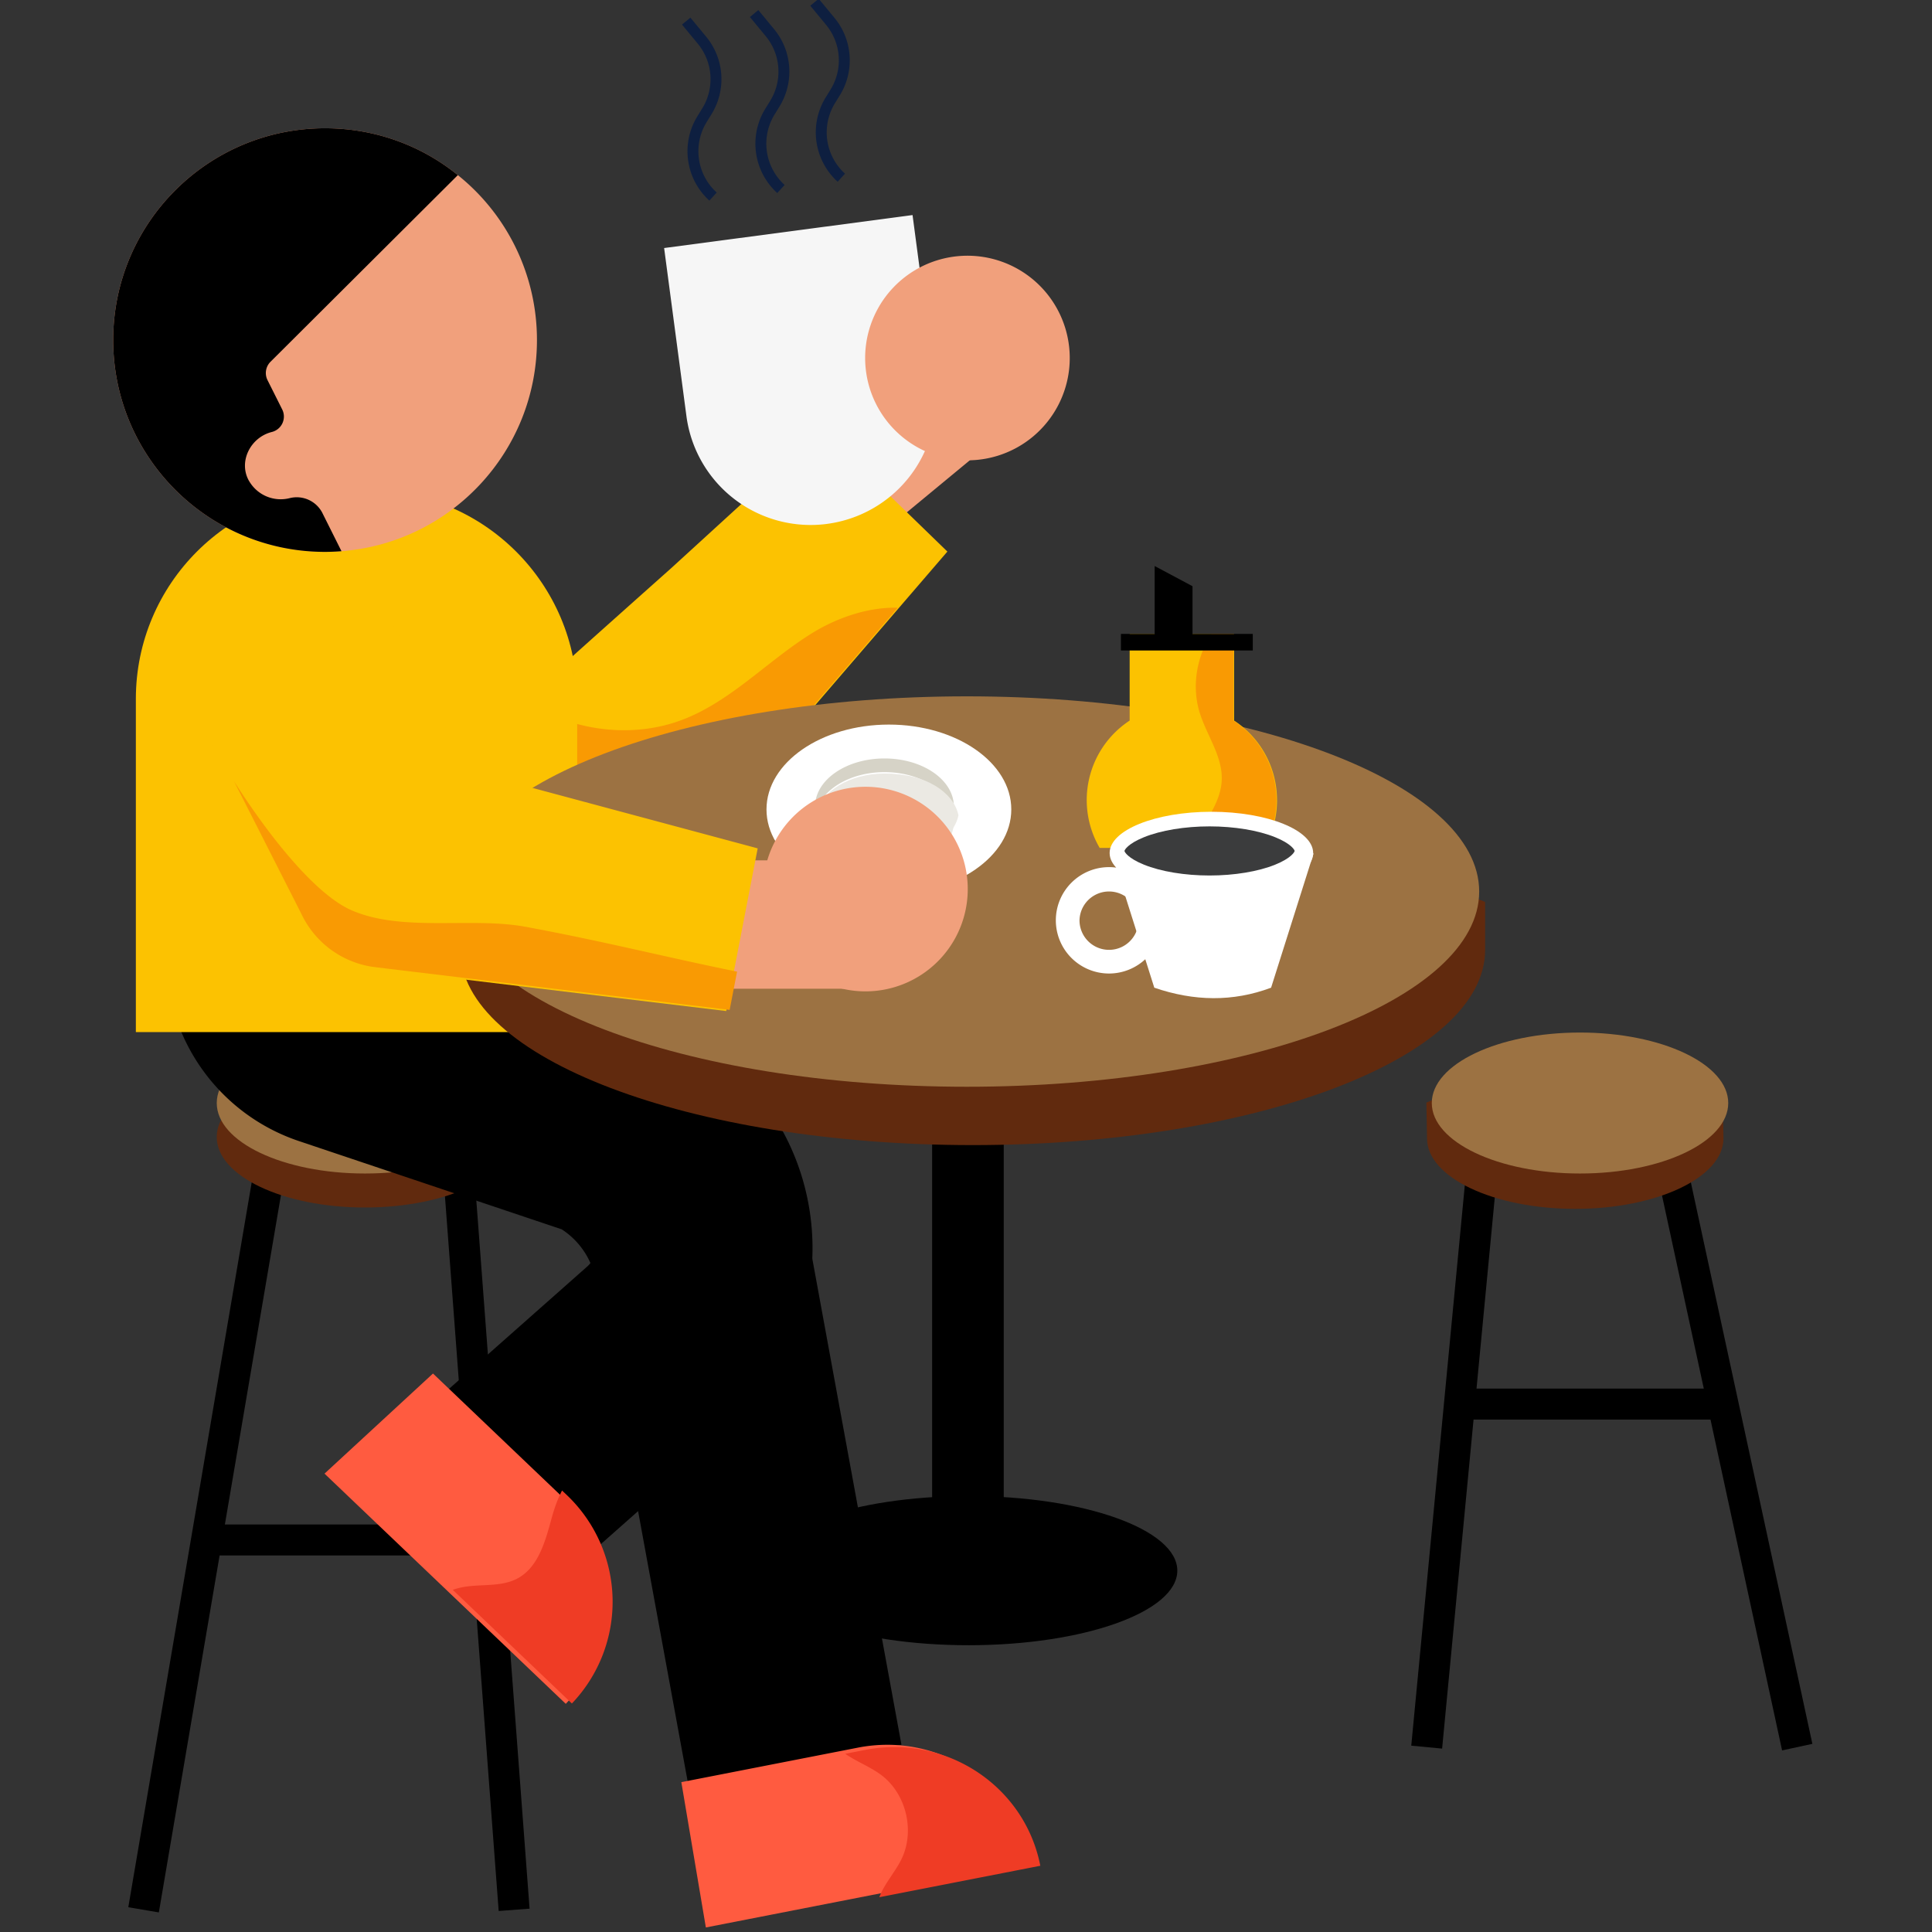 <svg width="120" height="120" fill="none" xmlns="http://www.w3.org/2000/svg"><rect width="100%" height="100%" fill="#333333" stroke="none"/><g clip-path="url(#a)"><path fill-rule="evenodd" clip-rule="evenodd" d="M13.594 96.612h16.38v-1.924h-16.38v1.924Z" fill="#000"/><path fill-rule="evenodd" clip-rule="evenodd" d="m9.866 118.784 7.924-46.55h9.691l3.493 46.461 1.919-.144-3.627-48.24h-13.1l-8.197 48.151 1.897.322Z" fill="#000"/><path d="M31.875 70.622c0 2.418-4.122 4.378-9.206 4.378-5.085 0-9.207-1.96-9.207-4.378 0-2.417 4.122-4.377 9.207-4.377 5.084 0 9.206 1.96 9.206 4.377Z" fill="#612A0E"/><path d="M31.875 68.511c0 2.418-4.122 4.378-9.206 4.378-5.085 0-9.206-1.96-9.206-4.378s4.121-4.378 9.206-4.378c5.084 0 9.206 1.96 9.206 4.378Z" fill="#9C7242"/><path fill-rule="evenodd" clip-rule="evenodd" d="M14.753 65.365c-.095-.03-.69-.259-.69-.259l.22.105c2.346 1.127 13.262 6.596 21.856 10.908a1.553 1.553 0 0 1 .328 2.553l-9.04 8.002 8.928 10.087 9.04-8.002c7.965-7.05 6.292-19.91-3.214-24.68C32.166 59.055 19.104 52.612 18.748 52.5l-3.995 12.865Z" fill="#000"/><path fill-rule="evenodd" clip-rule="evenodd" d="M23.783 58.415v-4.977h-13.47v5.957c0 5.202 3.322 9.822 8.254 11.479l16.323 5.482a4.817 4.817 0 0 1 2.115 3.171l5.735 31.271 13.25-2.43-5.735-31.271a18.288 18.288 0 0 0-9.44-12.868l-.485-.256-16.547-5.558Z" fill="#000"/><path d="m62.58 26.652-7.736 6.395-4.959-6 7.738-6.394 4.958 5.999Z" fill="#F1A07C"/><path d="M17.405 33.3c3.286-3.204 8.593-2.98 11.595.493l2.777 3.211 2.079 2.404 1.039 1.201.26.301.104.131c-.021-.006 6.43-5.751 6.43-5.751l9.383-8.573 7.772 7.542-8.29 9.635-4.144 4.818-1.036 1.204-.518.602-.26.302a4.395 4.395 0 0 1-.217.23l-.277.28a13.6 13.6 0 0 1-5.393 3.304 14.034 14.034 0 0 1-6.371.515c-2.142-.318-4.234-1.18-6.023-2.461-.457-.312-.87-.668-1.28-1.034l-.757-.688-1.176-1.068-2.351-2.138-3.142-2.855c-3.396-3.088-3.49-8.399-.204-11.604Z" fill="#FCC201"/><path d="m19.835 46.752 1.023-2.182c-2.121-1.431-2.766-4.652-1.36-6.79 1.409-2.138 4.623-2.818 6.776-1.434 1.772 1.14 2.613 3.247 3.898 4.918 2.824 3.673 8.21 5.11 12.49 3.332 2.89-1.202 5.095-3.604 7.755-5.256 1.573-.978 3.527-1.644 5.345-1.593l-5.168 6.007-4.146 4.818-1.035 1.204-.519.602-.26.302c-.02.032-.123.136-.215.23l-.279.28a13.6 13.6 0 0 1-5.391 3.304c-2.039.657-4.23.837-6.373.515-2.141-.318-4.233-1.18-6.022-2.461a12.75 12.75 0 0 1-1.28-1.033l-.757-.688-1.175-1.069-2.352-2.138-.955-.868Z" fill="#F99A03"/><path d="M64.184 115.743c-.97-4.959-5.847-8.18-10.896-7.194l-10.969 2.144 1.523 9.025 20.342-3.975Zm-29.043-9.915L20.156 91.53l6.738-6.218 7.944 7.58a9.15 9.15 0 0 1 .303 12.936Z" fill="#FF5B40"/><path d="M52.5 108.931c.715.499 1.566.807 2.262 1.338 1.554 1.185 2.087 3.527 1.2 5.268-.398.78-1.055 1.512-1.346 2.303l10-1.954c-.85-4.357-4.72-7.372-9.069-7.372-.601 0-1.212.058-1.825.179l-1.222.238ZM34.91 92.578c-.283.54-.49 1.144-.647 1.719-.393 1.433-.824 3.062-2.138 3.753-1.15.603-2.575.254-3.813.637-.063.02-.126.039-.187.063l7.396 7.057a9.15 9.15 0 0 0-.303-12.936l-.308-.293Z" fill="#EF3C25"/><path d="M57.897 63.984h4.447v34.42h-4.447v-34.42Z" fill="#000"/><path d="M73.125 97.555c0 2.559-5.807 4.633-12.97 4.633-7.165 0-12.972-2.074-12.972-4.633s5.807-4.633 12.971-4.633 12.971 2.075 12.971 4.633Z" fill="#000"/><path d="M35.851 64.104H8.438V43.415c0-7.15 5.796-12.946 12.946-12.946h1.52c7.15 0 12.947 5.796 12.947 12.946v20.689Z" fill="#FCC201"/><path d="M92.244 59c0 6.696-14.248 12.124-31.825 12.124-17.576 0-31.825-5.428-31.825-12.124v-2.978s26.295-9.147 31.825-9.147c9.928 0 31.825 9.147 31.825 9.147V59Z" fill="#612A0E"/><path d="M91.875 55.375c0 6.697-14.249 12.125-31.825 12.125-17.577 0-31.825-5.428-31.825-12.125 0-6.696 14.248-12.124 31.825-12.124 17.576 0 31.825 5.428 31.825 12.124Z" fill="#9C7242"/><path d="M62.813 50.275c0 2.91-3.404 5.27-7.602 5.27-4.199 0-7.603-2.36-7.603-5.27 0-2.91 3.404-5.27 7.603-5.27 4.198 0 7.602 2.36 7.602 5.27Z" fill="#fff"/><path d="M59.247 50.097c0 .145-.014.287-.045.427-.296-1.449-2.094-2.566-4.266-2.566s-3.97 1.117-4.266 2.566a1.984 1.984 0 0 1-.045-.427c0-1.65 1.93-2.988 4.311-2.988 2.381 0 4.311 1.338 4.311 2.988Z" fill="#D6D3C7"/><path d="M59.531 50.64c-.297 1.45-2.094 2.561-4.266 2.561S51.295 52.09 51 50.64c.296-1.449 2.094-2.566 4.266-2.566s3.97 1.117 4.266 2.566Z" fill="#EBE9E3"/><path d="M59.247 51.037c0 1.65-1.93 2.988-4.31 2.988-2.382 0-4.312-1.337-4.312-2.988 0-.145.014-.287.045-.424.296-1.45 2.094-2.566 4.266-2.566s3.97 1.117 4.266 2.566c.031.137.045.28.045.424Z" fill="#EBE9E3"/><path d="M44.763 53.438h9.143v7.974h-9.143v-7.974Z" fill="#F1A07C"/><path d="M48.368 58.59a6.353 6.353 0 1 0 10.775-6.736 6.353 6.353 0 0 0-10.775 6.736Z" fill="#F1A07C"/><path d="m24 37.964 6.404 12.605-4.75-3.623 21.407 5.747-1.954 10.105L23.1 60.146a5.86 5.86 0 0 1-4.553-3.223l-.197-.4-6.404-12.606a6.722 6.722 0 0 1 12.055-5.953ZM79.32 49.696a5.87 5.87 0 0 1-.802 2.971H68.303a5.903 5.903 0 0 1 1.862-7.911v-5.383h6.488v5.383a5.903 5.903 0 0 1 2.665 4.94Z" fill="#FCC201"/><path d="M51.374 32.54a7.782 7.782 0 0 1-8.738-6.69L41.25 15.406l15.43-2.048 1.386 10.443a7.783 7.783 0 0 1-6.692 8.738Z" fill="#F6F6F6"/><path d="M55.142 26.224a6.354 6.354 0 1 0 9.794-8.096 6.354 6.354 0 0 0-9.794 8.096ZM33.351 21.122c0 6.92-5.35 12.593-12.14 13.113-.333.026-.683.043-1.024.043-7.26 0-13.156-5.895-13.156-13.156 0-7.268 5.896-13.155 13.156-13.155 3.122 0 5.997 1.083 8.25 2.91a13.11 13.11 0 0 1 4.914 10.245Z" fill="#F1A07C"/><path d="m20.03 31.876 1.18 2.36c-.332.025-.682.042-1.023.042-7.26 0-13.156-5.895-13.156-13.156 0-7.268 5.896-13.155 13.156-13.155 3.122 0 5.998 1.083 8.25 2.91L16.802 22.47a.987.987 0 0 0-.186 1.141l.912 1.82a.987.987 0 0 1-.643 1.4c-1.33.332-2.099 1.85-1.416 3.045.009.008.009.017.017.025a2.266 2.266 0 0 0 2.5 1.041 1.79 1.79 0 0 1 2.045.934Z" fill="#000"/><path d="M14.531 48.516c2.012 3.17 4.965 7 7.3 8.02 3.158 1.382 7.425.403 10.817 1.03 4.909.909 8.6 1.863 13.132 2.785l-.46 2.376-22.008-2.653a5.854 5.854 0 0 1-4.55-3.222l-.2-.4-4.03-7.936ZM75.243 39.373c-.924 1.428-1.234 3.266-.727 4.896.443 1.425 1.445 2.733 1.367 4.223-.06 1.136-.744 2.126-1.307 3.114a7.75 7.75 0 0 0-.513 1.061h4.416c.51-.872.8-1.887.8-2.971a5.902 5.902 0 0 0-2.664-4.94v-5.383h-1.372Z" fill="#F99A03"/><path d="M81.563 52.983c0 1.415-2.83 2.562-6.322 2.562-3.49 0-6.32-1.147-6.32-2.563 0-1.415 2.83-2.562 6.32-2.562 3.491 0 6.322 1.147 6.322 2.563Z" fill="#fff"/><path d="M78.95 61.347c-2.363.887-4.784.848-7.255 0l-2.639-8.336h12.532l-2.638 8.336Z" fill="#fff"/><path d="M75.128 54.379c-1.536 0-3.023-.246-4.08-.675-.995-.403-1.204-.79-1.204-.85 0-.06.209-.448 1.204-.851 1.057-.429 2.544-.675 4.08-.675 1.535 0 3.022.246 4.08.675.994.403 1.203.79 1.203.85 0 .06-.209.448-1.204.851-1.057.429-2.544.675-4.08.675Z" fill="#3B3C3D"/><path fill-rule="evenodd" clip-rule="evenodd" d="M72.188 57.163a3.305 3.305 0 0 0-3.304-3.304 3.305 3.305 0 0 0-3.304 3.304 3.305 3.305 0 0 0 3.304 3.304 3.305 3.305 0 0 0 3.303-3.304Zm-1.47 0a1.834 1.834 0 0 1-3.668 0 1.834 1.834 0 0 1 3.667 0Z" fill="#fff"/><path d="M69.623 39.373h8.19v1.03h-8.19v-1.03Z" fill="#000"/><path d="M71.719 35.156v4.404h2.35v-3.148l-2.35-1.256Z" fill="#000"/><path fill-rule="evenodd" clip-rule="evenodd" d="M107.344 86.248h-16.38v1.924h16.38v-1.924Z" fill="#000"/><path fill-rule="evenodd" clip-rule="evenodd" d="m112.57 108.314-8.225-38.003H91.298l-3.642 38.115 1.916.183 3.476-36.374h9.745l7.896 36.486 1.881-.407Z" fill="#000"/><path d="M107.048 70.706c0 2.418-4.122 4.378-9.207 4.378-5.084 0-9.206-1.96-9.206-4.378 0-.265-.041-2.219-.041-2.219s4.721-2.159 9.247-2.159c4.578 0 9.161 1.996 9.161 1.996s.046 2.141.046 2.382Z" fill="#612A0E"/><path d="M107.344 68.511c0 2.418-4.122 4.378-9.207 4.378-5.084 0-9.206-1.96-9.206-4.378s4.122-4.378 9.206-4.378c5.085 0 9.207 1.96 9.207 4.378Z" fill="#9C7242"/><path fill-rule="evenodd" clip-rule="evenodd" d="m42.36 1.527.98 1.186a3.46 3.46 0 0 1 .278 4.019l-.303.492a4.14 4.14 0 0 0 .745 5.236l.456-.502a3.46 3.46 0 0 1-.623-4.378l.304-.493a4.14 4.14 0 0 0-.335-4.806l-.979-1.186-.523.432ZM46.579 1.058l.979 1.185a3.461 3.461 0 0 1 .28 4.019l-.304.492a4.14 4.14 0 0 0 .744 5.237l.456-.503a3.46 3.46 0 0 1-.622-4.378l.303-.493a4.14 4.14 0 0 0-.334-4.806l-.98-1.186-.522.433ZM50.329.356l.98 1.186a3.46 3.46 0 0 1 .279 4.018l-.304.493a4.14 4.14 0 0 0 .745 5.236l.455-.503a3.461 3.461 0 0 1-.622-4.377l.304-.493a4.14 4.14 0 0 0-.334-4.806l-.98-1.186-.523.432Z" fill="#0E1F40"/></g><defs><clipPath id="a"><path fill="#fff" d="M0 0h120v120H0z"/></clipPath></defs></svg>